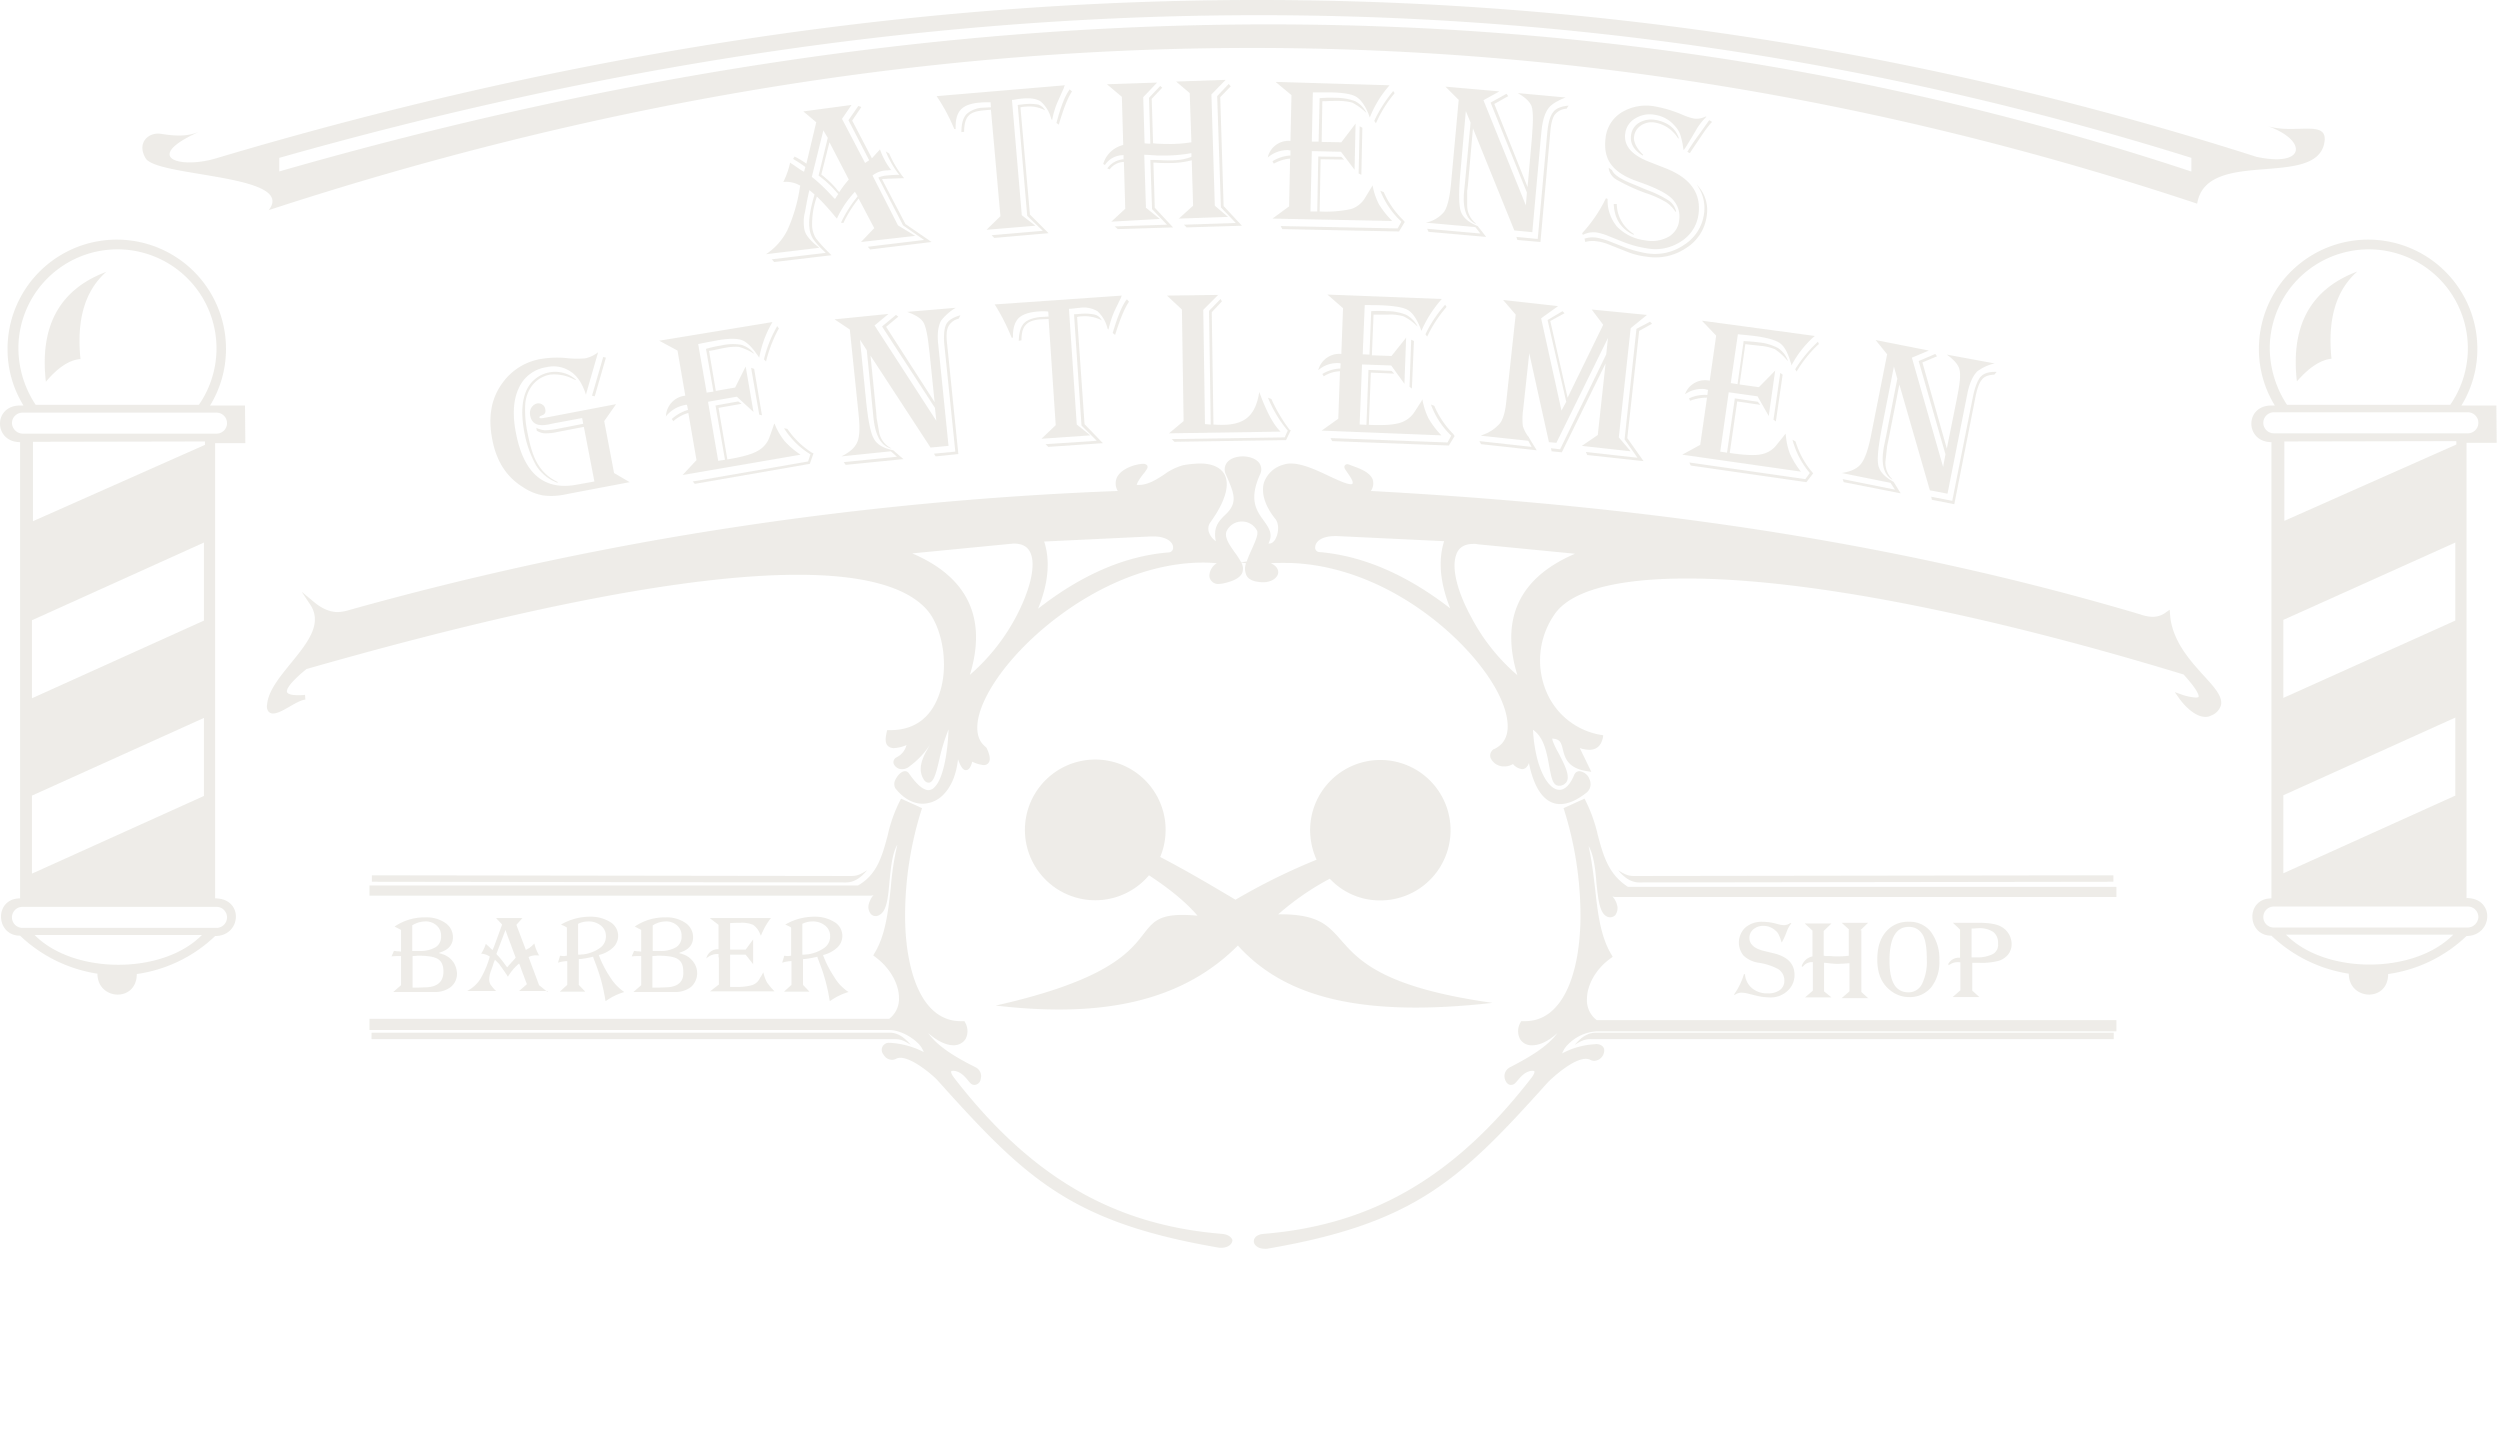 <svg xmlns="http://www.w3.org/2000/svg" width="737" height="422">
	<g data-name="Layer 2">
		<g fill="#a8a28c" data-name="Layer 1" opacity=".2">
			<path
				d="M623.125 304.442h-152.7c-2.7 0-4.7 1.8-6.2 3.6 2.5-1.6 3.3-1.7 5.1-1.7h153.8Zm0-44.5-139.9.2c-2.7 0-4.7-1.8-6.2-3.6 2.5 1.6 3.3 1.7 5.1 1.7l140.9-.2v1.9ZM649.825 199.342c-4.3-4.7-9.6-10.6-10.1-18.3l-.1-1.3-1 .7a6.5 6.5 0 0 1-4 1.4 11.489 11.489 0 0 1-3.6-.7c-68.1-20.2-140.2-31.7-226.9-36.4a3.886 3.886 0 0 0 .6-3.2c-.7-2.3-3.8-3.4-6.3-4.3l-.5-.2a4.075 4.075 0 0 0-.7-.2.983.983 0 0 0-.8.4c-.3.6.1 1.1.8 2.1.6.9 1.8 2.5 1.5 3.2 0 .1-.1.2-.5.2-1.2 0-3.6-1.1-6.2-2.3-3.8-1.8-8-3.8-11.5-3.8a6.448 6.448 0 0 0-2 .3 8.36 8.36 0 0 0-5.9 5.3c-.9 3.1.3 7 3.4 10.8 1.1 1.5.9 4 .1 5.6-.2.5-.9 1.6-1.9 1.6h-.3c1.5-2.8.1-4.7-1.4-6.8-2.1-2.9-4.4-6.1-1.1-13.5a3.293 3.293 0 0 0-.1-3.3c-1-1.5-3.2-2.1-4.9-2.1s-3.9.5-4.9 2.1a3.358 3.358 0 0 0-.1 3.3l.3.7c2 4.7 3.3 7.5-.4 11-2.2 2.1-3.7 3.9-2.9 7.9a5.487 5.487 0 0 1-1.9-2.3 3.243 3.243 0 0 1 .4-3.4c4.2-5.9 5.7-10.8 4.1-13.9-.8-1.5-2.7-3.3-7.3-3.3a31.277 31.277 0 0 0-4.9.5 16.819 16.819 0 0 0-5.7 2.8c-2.5 1.6-5 3.2-7.9 3h-.1c0-.6 1.4-2.6 2-3.3a9.255 9.255 0 0 0 1.1-1.6 1.104 1.104 0 0 0 0-.8 1.457 1.457 0 0 0-1.2-.5c-1.9 0-6.3 1.2-7.7 3.9a4.287 4.287 0 0 0 .2 4.1 1006.132 1006.132 0 0 0-113.8 10.8 945.543 945.543 0 0 0-113.5 24.5 12.659 12.659 0 0 1-2.6.4c-2.4 0-4.7-1-7.1-3l-3.6-3 2.6 3.9c3.6 5.6-.9 11.2-5.8 17.2-3.4 4.2-6.7 8.2-7 12.3a2.413 2.413 0 0 0 .5 2 1.761 1.761 0 0 0 1.3.5c1.2 0 2.9-.9 4.8-2 1.7-1 3.5-2 4.7-2.1l-.1-1.4a14.084 14.084 0 0 1-2 .1c-2.7 0-3.2-.6-3.3-.9-.2-.5 0-2.1 5.7-6.8 64.7-18.5 113.4-27.8 144.9-27.8 19.2 0 32.1 3.5 38.1 10.4 4.7 5.4 6.9 17.9 2.8 26.7-1.8 4-5.6 8.7-13.6 8.7h-1l-.1.5c-.3 1.3-.6 2.9.1 3.9a2.454 2.454 0 0 0 2.1.9 10.372 10.372 0 0 0 3.6-.9 5.375 5.375 0 0 1-2.9 3.6 1.61 1.61 0 0 0-.9 1.8 2.574 2.574 0 0 0 2.6 1.7 3.337 3.337 0 0 0 2.2-.9 24.346 24.346 0 0 0 6-6.4c-.1.2-.3.5-.4.7-1.5 2.6-3.7 6.4-1.4 9.8a1.703 1.703 0 0 0 1.3.8c1.5 0 2.2-2.6 3.2-6.9a55.764 55.764 0 0 1 2.7-8.8c-.2 6.2-1.4 14.3-4.1 17a2.593 2.593 0 0 1-1.8.9c-1.1 0-3-.9-5.8-5a1.382 1.382 0 0 0-1.1-.6c-1.1 0-2.2 1.2-2.8 2.4a2.676 2.676 0 0 0-.1 2.6c2.3 3 5.2 4.6 8.1 4.6a8.694 8.694 0 0 0 6.2-2.8c2.3-2.4 3.7-5.9 4.2-10.3.9 2.5 1.6 3.2 2.3 3.2 1 0 1.5-1.1 1.9-2.5a9.72 9.72 0 0 0 3.3 1 1.668 1.668 0 0 0 1.6-.8c.5-.8.3-2.2-.7-4.3l-.1-.1-.1-.1c-3.5-2.7-2.7-7.6-1.5-11.1 3.1-8.8 12.1-19.5 23.7-28 13.5-9.9 28.3-15.3 41.9-15.3 1.3 0 2.7.1 4 .2a4.443 4.443 0 0 0-2.2 3.8 2.577 2.577 0 0 0 2.9 2.3 7.845 7.845 0 0 0 1.4-.2c3.1-.7 4.8-1.7 5.4-3.1a3.55 3.55 0 0 0-.3-3l1.4.2a4.658 4.658 0 0 0 .2 3.7c.7 1.2 2.2 1.8 4.6 1.9 2.5.1 4.6-1.2 4.7-2.9 0-.6-.2-1.8-2.2-2.7 1.3-.1 2.6-.1 4-.1 14.6 0 30.1 5.8 43.7 16.4 11.4 8.9 20 20.1 21.8 28.7.7 3.4.7 7.8-3.7 9.8h-.1l-.1.1a2.23 2.23 0 0 0-.8 2.5 4.294 4.294 0 0 0 4 2.5 4.845 4.845 0 0 0 2.6-.7 4.14 4.14 0 0 0 2.7 1.5 1.76 1.76 0 0 0 1.3-.6 3.121 3.121 0 0 0 .7-1.2c1.6 7.9 4.8 12.1 9.2 12.1 2.3 0 4.9-1.1 7.7-3.3a3.243 3.243 0 0 0 1-3.9 3.609 3.609 0 0 0-3-2.5 1.637 1.637 0 0 0-1.5 1c-1.2 2.9-2.7 4.5-4.4 4.5-3.4 0-7.2-6.6-7.8-17.7 3.3 2.2 4.1 7 4.8 10.8.6 3.2 1 5.7 2.9 5.7h.3a2.67 2.67 0 0 0 2-1.3c.9-1.9-.8-5.1-2.4-8.2-.8-1.4-2-3.8-1.9-4.4a4.831 4.831 0 0 1 1.2.2c1.2.4 1.5 1.3 1.9 3 .6 2.3 1.3 5.5 7.1 6.4l1.3.2-3.4-7a9.746 9.746 0 0 0 2.8.5c1.5 0 3.4-.6 4-3.6l.1-.7-.7-.1a21.277 21.277 0 0 1-16-12.6 23.73 23.73 0 0 1 2.2-22.7c4.6-7.1 18.1-10.8 39.2-10.8 34.7 0 86.7 10.1 146.4 28.3 4.7 5.2 4.5 6.4 4.4 6.6 0 .1-.3.2-.8.2a15.778 15.778 0 0 1-4.2-.9l-2-.7 1.2 1.7c1.9 2.7 5 5.6 7.8 5.6a3.287 3.287 0 0 0 1.7-.4 4.697 4.697 0 0 0 2.9-3c.6-2.5-1.8-5.2-4.9-8.6Zm-185.5-36.1c-16.4 7-22.1 19.1-17 35.8a57.732 57.732 0 0 1-13.6-17.1c-4.1-7.5-5.8-14.3-4.5-18.2.7-2.3 2.4-3.4 5.2-3.4a4.102 4.102 0 0 1 1.1.1Zm-36.8 16.1c-12.8-9.9-25.7-15.5-38.6-16.6a1.278 1.278 0 0 1-1.2-1.5c.1-1.6 1.9-3.2 5.8-3.2h.7l31.5 1.5q-2.7 8.55 1.8 19.8Zm-119.7-19.7 31.5-1.5h.7c3.9 0 5.8 1.7 5.8 3.2a1.342 1.342 0 0 1-1.2 1.5c-12.9 1-25.8 6.6-38.6 16.6 3.1-7.6 3.6-14.2 1.8-19.8Zm-10.1.7c.4 0 .8-.1 1.1-.1 2.8 0 4.5 1.1 5.2 3.4 1.2 3.8-.5 10.6-4.5 18.2a59.688 59.688 0 0 1-13.6 17.1c5.1-16.7-.6-28.8-17-35.8Zm69.8 5.2-1.6.2a.098.098 0 0 0-.1-.1 23.97 23.97 0 0 0-1.9-2.9c-1.6-2.3-3.2-4.6-2.2-6.4a4.93 4.93 0 0 1 4.3-2.6 5.012 5.012 0 0 1 4.5 2.6c.6 1.1-.6 3.5-1.5 5.6a38.795 38.795 0 0 0-1.5 3.6Z" />
			<path
				d="M471.025 246.142a45.02 45.02 0 0 0-3.6-10.1l-.3-.6-6.2 2.8.2.6a104.206 104.206 0 0 1 4.8 31.7c-.1 10.9-2.3 19.7-6.1 24.9-2.7 3.7-6.1 5.6-10.3 5.6h-1.1l-.2.4a5.028 5.028 0 0 0-.1 4.9 3.928 3.928 0 0 0 3.6 1.8c1.4 0 4-.5 7.4-3.6-3 4.1-8.4 7.2-14 10.1a2.945 2.945 0 0 0-1.5 3.4c.3 1.1 1 1.8 1.8 1.8a1.834 1.834 0 0 0 1.4-.7l.2-.2c1.2-1.4 2.3-2.8 4.1-3.2.6-.1 1.1-.1 1.2.1s0 .7-.7 1.7c-22.6 29.3-47 43.6-79.1 46.2-2.2.2-2.9 1.3-2.9 2.2 0 1.1 1.2 2.2 3.3 2.2a4.102 4.102 0 0 0 1.1-.1c43.5-7.5 56.7-20.5 82.4-49.1.8-.8 7.1-6.8 11.1-6.8a2.768 2.768 0 0 1 1.3.3 2.662 2.662 0 0 0 1.2.3 3.13 3.13 0 0 0 2.9-3 1.678 1.678 0 0 0-.6-1.4 2.907 2.907 0 0 0-2.2-.5 23.03 23.03 0 0 0-9.6 2.7 7.084 7.084 0 0 1 1.8-2.7 12.723 12.723 0 0 1 8.4-3.8h153.2v-3.3h-153.2a7.34 7.34 0 0 1-2.9-6.1c0-4.4 2.8-9.2 7.1-12.2l.5-.4-.3-.5c-3.3-5.4-4.1-12.3-4.9-19.7-.5-4.1-1-8.4-1.9-12.4 1.5 2.5 2 6.8 2.3 10.8.5 4.7.9 8.8 3 9.9a2.102 2.102 0 0 0 2.5-.3 3.393 3.393 0 0 0 .7-2.5 6.02 6.02 0 0 0-1.5-3.1 2.92 2.92 0 0 0 .9.2h147.7v-3h-144c-5.8-3.7-7.3-9.3-8.9-15.3Zm-110.8 117.6c-32.1-2.6-56.5-16.9-79.1-46.2-.7-1-.8-1.5-.7-1.7s.6-.2 1.2-.1c1.8.4 2.9 1.7 4.1 3.2l.2.2a1.709 1.709 0 0 0 1.4.7 2.007 2.007 0 0 0 1.8-1.8 2.945 2.945 0 0 0-1.5-3.4c-5.6-2.8-11.1-6-14-10.1 3.4 3 6 3.6 7.4 3.6a4.144 4.144 0 0 0 3.6-1.8 5.028 5.028 0 0 0-.1-4.9l-.2-.4h-1.1c-4.1 0-7.6-1.9-10.3-5.6-3.8-5.2-6-14.1-6.1-24.9a103.745 103.745 0 0 1 4.8-31.7l.2-.6-6.2-2.8-.3.6a42.057 42.057 0 0 0-3.6 10.1c-1.6 6-3.1 11.7-8.8 14.9h-144v3h147.7a1.997 1.997 0 0 0 .9-.2 6.874 6.874 0 0 0-1.5 3.1 3.393 3.393 0 0 0 .7 2.5 1.93 1.93 0 0 0 2.5.3c2.2-1.1 2.6-5.2 3-9.9.4-3.9.8-8.3 2.3-10.8a84.263 84.263 0 0 0-1.9 12.4c-.8 7.4-1.6 14.4-4.9 19.7l-.3.5.5.4c4.3 3.1 7.1 7.9 7.1 12.2a7.34 7.34 0 0 1-2.9 6.1h-153.2v3.3h153.2c2.7 0 6.1 1.6 8.4 3.8a7.084 7.084 0 0 1 1.8 2.7 25.138 25.138 0 0 0-9.6-2.7h-.4a2.082 2.082 0 0 0-1.9 3.4 2.968 2.968 0 0 0 2.5 1.6 2.663 2.663 0 0 0 1.2-.3 2.768 2.768 0 0 1 1.3-.3c3.7 0 9.9 5.4 11.1 6.8 25.7 28.6 38.9 41.6 82.4 49.1a4.102 4.102 0 0 0 1.1.1c2.1 0 3.2-1.1 3.3-2.2-.1-.6-.9-1.7-3.1-1.9Z" />
			<path
				d="M109.525 304.442h152.8c2.7 0 4.6 1.8 6.2 3.6-2.5-1.6-3.3-1.7-5.1-1.7h-153.9Zm0-44.5 139.9.2c2.7 0 4.7-1.8 6.2-3.6-2.5 1.6-3.3 1.7-5.1 1.7l-140.9-.2v1.9Zm255.4 18.8c-18.2 18.3-43.9 20.9-71.4 17.7 57.8-13 34.1-28.8 59.5-26.5-3.5-4.1-8.5-8.1-14.3-11.9a20.74 20.74 0 1 1 3.3-5.4c7.9 4.1 15.3 8.5 22.2 12.6a182.937 182.937 0 0 1 23.9-11.8 21.25 21.25 0 0 1-1.9-8.7 20.7 20.7 0 1 1 20.7 20.7 20.137 20.137 0 0 1-14.9-6.4 78.936 78.936 0 0 0-15.2 10.5c27.4-.3 6.6 18.2 63.2 26.1-38.9 4.4-61.4-1.7-75.1-16.9m-.2-10.6a2.9 2.9 0 1 1-2.9 2.9 2.902 2.902 0 0 1 2.9-2.9Zm-41.8-40.2a16.8 16.8 0 1 1-16.8 16.8 16.772 16.772 0 0 1 16.8-16.8Zm83.9 0a16.8 16.8 0 1 1-16.8 16.8 16.688 16.688 0 0 1 16.8-16.8Zm261.3-190.9c12 4 12.1 12.4-2.9 9.2-184.8-59.1-384.4-64.3-601.4.4-10.9 3.3-22.2-.2-4.9-7.9-3.9 1.7-7.6 1.3-11.6.7-3.5-.5-7.1 2.6-4.4 7.2 3.2 5.6 44.6 4.7 36.3 15.3 189.5-61.9 379-64.9 568.5-1.9 2.7-16.6 35.1-4.3 37.5-18 1.3-7.1-9-2.2-17.1-5Zm-22.2 13.5c-172.7-57.2-360.3-58.4-563.6 0v-4c187.9-53.3 375.8-58.8 563.7 0v4Z" />
			<path
				d="m251.025 30.942-2.8 4.1 6.8 13 1.2-.8-6.1-11.8 2.9-4.2.9.3-2.7 4 5.8 11.1c.2-.2.4-.3.4-.4l.9-1c.6-.6.9-1 1.1-1.2a21.079 21.079 0 0 0 3.3 6.1c-.6 0-1.1.1-1.3.1a6.868 6.868 0 0 0-4.2 1.5l7.5 14.7 5.1 3.1-16 1.8 3.9-4.1-4.6-8.7a37.681 37.681 0 0 0-4.5 7.2l-.7-.1a37.18 37.18 0 0 1 4.7-7.5l.2-.3-.8-1.3a29.595 29.595 0 0 0-5.3 7.9l-.7-.8a70.614 70.614 0 0 0-4.9-5.4l-.3-.3a24.003 24.003 0 0 0-1.4 9 8.043 8.043 0 0 0 1.1 3.3 43.241 43.241 0 0 0 3.8 4.2l.8.8-16.9 2-.7-.8 15.9-1.9-.6-.6a21.575 21.575 0 0 1-3.2-3.6 7.546 7.546 0 0 1-1-3.2c-.3-2.1.2-5.4 1.5-9.8l-1.5-1.3c-.2.7-.4 1.7-.7 3.1l-.6 3.3a11.593 11.593 0 0 0-.3 4.4 5.473 5.473 0 0 0 1 2.8 15.333 15.333 0 0 0 2.9 2.9c.1.1.4.3.6.5l-15.7 1.9a18.564 18.564 0 0 0 6.3-7.1 47.915 47.915 0 0 0 3.7-12.7l.1-.4a8.27 8.27 0 0 0-5-1.1 24.184 24.184 0 0 0 2-5.7c.3.2.5.4.6.4l1.6 1.1a15.732 15.732 0 0 0 1.9 1.2l.4-1.4-.4-.3c-1.1-.8-2.1-1.4-2.9-1.9l-.3-.2.4-.7a24.95 24.95 0 0 1 3.5 2.1l2.9-12.2-3.8-3.2Zm-6.5 11-2.4 9.5c.2.2.3.3.4.3l1.5 1.3a24.627 24.627 0 0 1 3 3.2l.4.4a30.02 30.02 0 0 1 2.8-3.7Zm-1.8-3.5-3.4 13.7a50.088 50.088 0 0 1 4.7 4.3l1.7 1.8.4.4c.2-.2.3-.3.3-.4l.4-.6c0-.1.1-.2.3-.4a33.497 33.497 0 0 0-5.8-5.5l2.7-11.1Zm19.4 6.8a31.542 31.542 0 0 0 4.4 7.3h-.8l-2.6.1c-1.2 0-2 .1-2.5.1a1.76 1.76 0 0 0-.6.1l6.9 13.2 7.7 5.3-18.1 2.2-.7-.8 16.6-2-6.2-4.3-7.3-14.1a8.44 8.44 0 0 1 2.4-.6c1.1-.1 2.4-.2 3.8-.2l-.5-.6a29.138 29.138 0 0 1-3.5-6.3Zm51.8-20.1a1.997 1.997 0 0 0-.3.8l-1.8 4a24.751 24.751 0 0 0-1.6 5.2v.2l-.3-.2-.1-.4a9.922 9.922 0 0 0-3-4.8c-1.2-.8-2.9-1.1-5.3-.9a26.956 26.956 0 0 0-2.8.4h-.4l2.9 34 4 3.1-14.4 1.2 4.1-4-2.8-31.4-2.2.2c-2.2.2-3.7.7-4.5 1.7-.8.9-1.2 2.5-1.2 4.6l-.8.1c0-2.5.5-4.2 1.5-5.3a7.744 7.744 0 0 1 5-1.9l1.9-.1h.3l-.1-1.5c-1.1 0-2.1 0-3.1.1q-4.05.3-5.7 2.1t-1.5 5.7h-.4a54.645 54.645 0 0 0-5-9.4l-.2-.3Zm2.1 1.8c-1.3 2-2.5 5.1-3.8 9.5l-.1.3-.7-.5.1-.3c1.2-4.5 2.4-7.6 3.7-9.4l.1-.2Zm-7.9 5.6a10.103 10.103 0 0 0-5.8-1.1 7.718 7.718 0 0 0-1.5.2l2.8 31.6 5.5 5.5-16 1.4-.8-.8 15.1-1.3-4.6-4.4-2.8-32.7 1.7-.2a14.757 14.757 0 0 1 4.4.1 3.91 3.91 0 0 1 2 1.7Zm18.2-7.7 14.8-.5-4.1 4.3.4 13.6a9.15 9.15 0 0 0 1.7.1l-.4-13.5 3.3-3.5.6.5-3.1 3.3.4 13.1 1 .1c1.6.1 3.2.1 4.7.1a40.018 40.018 0 0 0 5.6-.5l-.5-14.5-4-3.4 14.6-.5-4.2 4.3 1 32.8 3.9 3.3-14.5.5 4.2-3.8-.4-13.4a24.285 24.285 0 0 1-5.4.8 50.931 50.931 0 0 1-5.5-.1h-.4l.4 13.3 5.4 5.8-16.3.5-.9-.8 15.4-.5-4.4-4.6-.5-14.5h.9c2.8.1 4.8.2 6 .1a15.505 15.505 0 0 0 5.2-1v-1.1a44.558 44.558 0 0 1-6.9.7h-3.1l-3.2-.2h-.7l.5 15.6 4.1 3.3-14.3.8 4.1-3.8-.4-13.8a5.352 5.352 0 0 0-4.2 2.2l-.7-.3a6.572 6.572 0 0 1 4.8-2.7v-1.2a6.514 6.514 0 0 0-5.5 2.9l-.5-.3a8.113 8.113 0 0 1 5.9-5.6l-.4-14.2Zm36.5.6-3.1 3.2 1 32.1 5.4 5.8-16.3.5-.8-.8 15.3-.5-4.4-4.6-1.1-32.8 3.4-3.6Zm46.8-.3-.5.6a31.82 31.82 0 0 0-5.3 8.9c-.2-.5-.3-.8-.4-1.1-1.1-2.6-2.3-4.2-3.6-5s-3.7-1.2-7.1-1.3h-5.7l-.3 14.5h2l.3-12.8a35.706 35.706 0 0 1 4.6-.1 16.13 16.13 0 0 1 5.9 1 7.748 7.748 0 0 1 3.3 3.4 3.808 3.808 0 0 1-.6-.5 18.112 18.112 0 0 0-3.6-2.5 17.718 17.718 0 0 0-4.5-.5c-.7 0-1.9 0-3.6.1h-.7l-.2 12 5.8.1 4.2-5.5-.3 13.6-4-5.3-8.6-.2-.4 17.8h2l.3-16.2 6.8.1.8.8-6.9-.1-.3 15.4a35.197 35.197 0 0 0 9.2-.7 7.404 7.404 0 0 0 4.3-3.5l1.7-2.8c.1-.1.2-.4.4-.7a20.257 20.257 0 0 0 1.9 5.6 27.436 27.436 0 0 0 3.9 4.9l-35.3-.7 4.9-3.6.3-14.1a12.3 12.3 0 0 0-4.8 1.5l-.4-.7a11.066 11.066 0 0 1 5.3-1.7v-1.5c-.4 0-.6-.1-.8-.1a9.027 9.027 0 0 0-5.9 2.2 6.3 6.3 0 0 1 6.7-4.9l.3-13.5-4.7-3.9Zm1.5 2.3-.2.3a36.432 36.432 0 0 0-5.3 8.6l-.5-.7a39.903 39.903 0 0 1 5.6-8.8Zm-9.5 10.2-.3 13.9-.8-.4.3-13.9Zm12.5 27.8-1.7 2.8-34.4-.7-.5-.9 34.5.7 1.1-2a24.645 24.645 0 0 1-6.2-9.1l1 .4a26.543 26.543 0 0 0 5.7 8.2Zm47.4-36.7c-2.5 1-4.1 2-4.9 3-1.2 1.5-1.9 3.8-2.2 7l-.2 2-2.5 27.7-5.3-.5-12.2-30.1-1.5 17-.2 1.4v4.6a6.808 6.808 0 0 0 2.4 4.9l.2.3c-2.8-1.2-4-4.4-3.5-9.7l.3-3 1.6-17.2-1.4-3.4-1.6 18.1c-.5 5.7-.5 9.5.1 11.4.6 1.8 2.2 3.3 5 4.4l2.5 3.2-17-1.5-.4-.9 15.7 1.4-1.5-1.9-14.6-1.3a9.399 9.399 0 0 0 5.4-3.2c1-1.5 1.6-4.1 2-7.9l2.3-25.1-3.9-3.9 15.9 1.4-4.7 2.6 12.5 31 .3-3.8-10.7-26.5 4.7-2.6.5.7-4.1 2.3 9.8 24.5 1.3-14.7.1-1.7c.3-3.6.2-6.1-.2-7.4-.5-1.3-1.8-2.6-4.1-3.9Zm.9 2.4-.6.9a4.78 4.78 0 0 0-3.5 1.8c-.7 1-1.1 2.7-1.3 5.1l-2.9 32.4-6.8-.6-.3-.9 6.3.6 2.8-31.2c.3-3 .8-5 1.7-6.1.8-1.2 2.4-1.8 4.6-2Zm40.6 3.3a18 18 0 0 0-3.2 4.2q-2.55 4.35-3.3 5.4l-.2.2a4.33 4.33 0 0 0-.1-.5 21.88 21.88 0 0 0-.9-4.1 7.114 7.114 0 0 0-1.4-2.3 9.565 9.565 0 0 0-6.1-3.5 8.077 8.077 0 0 0-5.8 1.1 5.874 5.874 0 0 0-2.9 4.4c-.5 3.5 1.8 6.3 6.9 8.3l5.1 2c7.3 2.9 10.4 7.4 9.6 13.5a11.132 11.132 0 0 1-5.1 8 13.71 13.71 0 0 1-10 2.1 33.125 33.125 0 0 1-7.8-2.2l-3.5-1.4a17.655 17.655 0 0 0-3.6-1.1 6.891 6.891 0 0 0-4.1.7l-.2-.5a42.746 42.746 0 0 0 7-10.3l.5.2a12.01 12.01 0 0 0 2.8 8.2 13.87 13.87 0 0 0 8.2 4 10.194 10.194 0 0 0 6.9-1 6.327 6.327 0 0 0 3.2-4.9 7.39 7.39 0 0 0-2.5-6.7c-1.5-1.4-4.7-3-9.6-4.7-3.8-1.3-6.5-3-8-5.1-1.5-2-2-4.7-1.6-7.8a10.129 10.129 0 0 1 4.7-7.5 14.022 14.022 0 0 1 9.7-1.8 37.836 37.836 0 0 1 8.3 2.5 17.554 17.554 0 0 0 3.3 1.1 5.79 5.79 0 0 0 3.5-.6Zm1.7 1.5-.4.4a40.724 40.724 0 0 0-2.8 3.8c-1.9 2.8-3 4.4-3.2 4.8l-.2.2-.7-.4.2-.3c.8-1.3 1.9-3 3.4-5l2.7-3.8.2-.2Zm-10 4.9a10.001 10.001 0 0 0-6.8-4.7 5.587 5.587 0 0 0-4.1.8 4.593 4.593 0 0 0-2.1 3.3c-.2 1.5.6 3.3 2.5 5.2l.2.2-.2.2c-2.6-1.6-3.7-3.6-3.4-5.9a4.917 4.917 0 0 1 2.3-3.7 6.872 6.872 0 0 1 4.8-.9 10.16 10.16 0 0 1 4.5 1.8 7.396 7.396 0 0 1 2.5 3.6Zm5.4 13.5a10.671 10.671 0 0 1 3 9.4 13.093 13.093 0 0 1-6.1 9.4 16.118 16.118 0 0 1-11.8 2.5 22.017 22.017 0 0 1-6-1.6l-4.8-1.9a13.356 13.356 0 0 0-3.7-1 7.75 7.75 0 0 0-3.4.2l-.2-1a7.89 7.89 0 0 1 3.4-.3 21.005 21.005 0 0 1 4.2 1.2l4.6 1.8a32.739 32.739 0 0 0 6 1.6 15.069 15.069 0 0 0 11.2-2.5 12.772 12.772 0 0 0 5.8-9 11.655 11.655 0 0 0-2.2-8.8Zm-23.5 5.8a10.515 10.515 0 0 0 5 8.8v.3c-3.7-1.7-5.7-4.7-5.9-9.1Zm-2.4-10.7 1 .7c.5 1.3 2.4 2.6 5.6 3.9l4.8 2a31.83 31.83 0 0 1 6.5 3.2 5.44 5.44 0 0 1 2 3.1l-.2.1a9.076 9.076 0 0 0-2.7-2.8 30.117 30.117 0 0 0-6-2.7 54.555 54.555 0 0 1-8.7-4 4.597 4.597 0 0 1-2.3-3.5Zm-297.9 54.4-3.6 12.5c-1-3.2-2.5-5.5-4.5-6.8a8.988 8.988 0 0 0-7.1-1.3 10.61 10.61 0 0 0-8.2 6.2c-1.6 3.4-1.9 7.9-.8 13.3 2.3 11.9 8.3 17 18.1 15.1l5-.9-3.1-16.1-7.8 1.5a14.853 14.853 0 0 1-3.7.4 4.577 4.577 0 0 1-2.4-.8l-.1-.8a8.038 8.038 0 0 0 2.4.7 22.15 22.15 0 0 0 3.7-.4l7.7-1.5-.3-1.7-8.6 1.6-1.4.3c-3.1.6-4.8-.2-5.3-2.5a3.256 3.256 0 0 1 .3-2.4 2.742 2.742 0 0 1 1.7-1.3 1.97 1.97 0 0 1 1.5.3 1.761 1.761 0 0 1 .9 1.3c.2.9 0 1.5-.7 1.8l-.7.3c-.2.1-.3.2-.3.4 0 .3.4.3 1.1.2l1.1-.2 20.4-3.9-3.5 5 2.9 15.3 4.6 2.7-15.8 3-3.1.6a19.54 19.54 0 0 1-6.7.3 15.585 15.585 0 0 1-5.8-2.4c-4.9-3-7.9-7.7-9.1-14.1-1.3-6.6-.3-12.1 2.9-16.5a17.518 17.518 0 0 1 11.3-7.2 29.68 29.68 0 0 1 7.5-.3 27.702 27.702 0 0 0 5.7.1 9.503 9.503 0 0 0 3.8-1.8" />
			<path
				d="m178.625 105.442-3.3 11.4-.8-.2 3.3-11.4.8.2zm-9 6.6-.6-.3a12.489 12.489 0 0 0-6.9-1.3 8.668 8.668 0 0 0-5.6 3.7 10.465 10.465 0 0 0-1.7 5.4 31.464 31.464 0 0 0 .7 8.1c.8 4.2 1.8 7.3 3.1 9.3a13.004 13.004 0 0 0 5.7 5.1l.1.3a12.551 12.551 0 0 1-6.3-5 31.475 31.475 0 0 1-3.6-10.2c-.9-4.9-.7-8.9.6-11.9a9.3 9.3 0 0 1 14.7-3.3Zm58.1-17.1-.4.7a31.772 31.772 0 0 0-3.5 9.8c-.3-.4-.5-.8-.7-1q-2.4-3.45-4.5-4.2c-1.4-.5-3.8-.5-7.2.1-1.5.3-3.4.6-5.6 1.1l2.5 14.3 2-.3-2.2-12.6a36.314 36.314 0 0 1 4.5-1 15.09 15.09 0 0 1 5.9-.2 7.702 7.702 0 0 1 3.9 2.7c-.3-.2-.6-.3-.7-.4a15.025 15.025 0 0 0-4-1.7 17.228 17.228 0 0 0-4.5.4c-.7.1-1.8.4-3.5.7l-.7.1 2 11.8 5.7-1 3.1-6.2 2.3 13.4-4.9-4.5-8.5 1.5 3 17.4 2-.3-2.8-16 6.7-1.2 1 .7-6.8 1.2 2.6 15.2c4.2-.7 7.2-1.5 8.9-2.5a7.389 7.389 0 0 0 3.6-4.3l1.1-3.1a1.74 1.74 0 0 1 .3-.7 19.635 19.635 0 0 0 2.9 5.1 23.786 23.786 0 0 0 4.8 4.1l-34.8 6 4.1-4.4-2.4-13.9a11.067 11.067 0 0 0-4.4 2.4l-.5-.6a12.11 12.11 0 0 1 4.8-2.7l-.3-1.5a1.72 1.72 0 0 0-.8.1 9.133 9.133 0 0 0-5.4 3.3 6.351 6.351 0 0 1 5.7-6.1l-2.3-13.3-5.4-2.9Z" />
			<path
				d="m229.625 96.842-.2.3a41.264 41.264 0 0 0-3.6 9.4l-.6-.6a35.85 35.85 0 0 1 3.9-9.8Zm-7.3 11.9 2.3 13.7-.8-.2-2.4-13.8.9.3zm17.5 24.9-1.1 3.1-33.9 5.9-.6-.7 34-5.9.7-2.1a23.922 23.922 0 0 1-7.8-7.7l1 .2a25.393 25.393 0 0 0 7.2 7Zm41.9-42.9a15.525 15.525 0 0 0-4.3 3.8c-.9 1.7-1.2 4.1-.8 7.3l.2 2 2.8 27.6-5.3.5-17.7-27.1 1.7 17 .1 1.4.8 4.5a6.7 6.7 0 0 0 3.3 4.3l.3.2c-3-.7-4.7-3.6-5.3-8.8l-.3-3-1.7-17.2-2-3.1 1.8 18.1c.6 5.7 1.3 9.4 2.3 11.1.9 1.7 2.8 2.8 5.7 3.4l3 2.6-17 1.7-.6-.8 15.7-1.6-1.8-1.6-14.6 1.5c2.5-1.2 4-2.6 4.7-4.2s.8-4.3.4-8.1l-2.6-25.1-4.5-3 15.9-1.6-4.1 3.4 18.2 28.1-.4-3.8-15.6-24 4.1-3.4.7.5-3.6 3 14.3 22.2-1.5-14.6-.2-1.7c-.4-3.6-.9-6-1.6-7.2s-2.3-2.2-4.8-3.1Z" />
			<path
				d="m283.125 92.942-.5 1a4.641 4.641 0 0 0-3.1 2.4c-.5 1.1-.6 2.8-.3 5.2l3.3 32.3-6.7.7-.5-.8 6.3-.6-3.2-31.2c-.3-2.9-.1-5 .5-6.3q.9-1.8 4.2-2.7Zm47.6-5.8a2.6 2.6 0 0 0-.3.7l-1.9 3.9a31.737 31.737 0 0 0-1.7 5.2v.2l-.3-.2-.1-.4a10.125 10.125 0 0 0-2.9-4.8 7.96 7.96 0 0 0-5.2-1c-.9.1-1.9.2-2.8.3h-.4l2.3 34.1 4 3.2-14.4 1 4.2-4-2.1-31.3-2.2.1c-2.2.1-3.7.7-4.5 1.6-.9.9-1.3 2.4-1.3 4.6l-.8.1c.1-2.5.6-4.2 1.6-5.2s2.7-1.6 5-1.8l1.9-.1h.3l-.1-1.5a16.045 16.045 0 0 0-3.1 0c-2.7.2-4.6.9-5.7 2-1.1 1.2-1.7 3.1-1.6 5.7h-.4a60.543 60.543 0 0 0-4.8-9.5l-.2-.3Z" />
			<path
				d="M332.825 88.942c-1.3 1.9-2.6 5.1-4 9.5l-.1.3-.7-.6.1-.3c1.3-4.4 2.6-7.6 3.9-9.4l.2-.2Zm-8 5.5a11.01 11.01 0 0 0-5.8-1.2 7.72 7.72 0 0 0-1.5.2l2.2 31.6 5.4 5.6-16.1 1.1-.8-.8 15.1-1-4.5-4.5-2.2-32.8 1.7-.1a13.989 13.989 0 0 1 4.4.2 3.367 3.367 0 0 1 2.1 1.7Zm19.2-7.3 15.1-.2-4.4 4.4.5 33.7h.3l1.1.1h.3l-.5-33.5 3.4-3.5.4.7-3 3.2.5 33.1a24.366 24.366 0 0 0 2.7.1c3.3 0 5.9-.8 7.5-2.3 1.7-1.5 2.8-4 3.3-7.4 2.1 5.7 4.1 9.6 6.3 11.7l-32.9.5 4.3-3.6-.5-32.9Z" />
			<path
				d="m380.525 126.842-1.4 2.9-32.9.5-.8-.8 33.3-.5.9-2a35.78 35.78 0 0 1-5.7-9.4l-.1-.3 1 .4.2.5a47.866 47.866 0 0 0 5.1 8.5Zm44.5-38.7-.5.6a35.449 35.449 0 0 0-5.5 8.8c-.2-.5-.3-.9-.4-1.1-1.1-2.6-2.2-4.2-3.5-5s-3.7-1.2-7.1-1.4c-1.6-.1-3.5-.1-5.7-.1l-.6 14.5 2 .1.5-12.8a35.295 35.295 0 0 1 4.6 0 14.762 14.762 0 0 1 5.8 1.1 8.328 8.328 0 0 1 3.3 3.4 3.808 3.808 0 0 1-.6-.5 13.72 13.72 0 0 0-3.6-2.5 13.972 13.972 0 0 0-4.5-.5h-4.3l-.5 12 5.8.2 4.3-5.4-.5 13.6-3.9-5.4-8.6-.3-.7 17.7 2 .1.6-16.2 6.8.3.8.8-6.9-.3-.6 15.4c4.3.2 7.3 0 9.2-.6a7.736 7.736 0 0 0 4.4-3.4l1.8-2.8c.1-.1.2-.4.4-.7a20.47 20.47 0 0 0 1.8 5.6 26.346 26.346 0 0 0 3.8 5l-35.3-1.4 4.9-3.5.5-14a9.71 9.71 0 0 0-4.8 1.5l-.4-.7a11.072 11.072 0 0 1 5.3-1.6l.1-1.5a2.252 2.252 0 0 0-.7-.1 8.425 8.425 0 0 0-5.9 2.1 6.396 6.396 0 0 1 6.8-4.8l.5-13.5-4.6-4Z" />
			<path
				d="m426.425 90.442-.2.3a38.161 38.161 0 0 0-5.5 8.5l-.5-.7a36.686 36.686 0 0 1 5.8-8.7Zm-9.6 10.1-.6 14-.7-.5.5-13.9.8.4zm12 28-1.7 2.8-34.4-1.3-.5-.9 34.5 1.3 1.1-2a24.312 24.312 0 0 1-6-9.2l1 .4a26.403 26.403 0 0 0 5.6 8.3Zm56.7-35.7-4.8 3.9-3.5 32.2 3.5 4.1-14.4-1.6 4.7-3.2 2.3-21.1-12.9 26.2-3-.3-.2-.9 2.7.3 13.6-28 .5-4.8-15.2 30.9-2.2-.2-5.8-26.2-1.8 16.6a19.84 19.84 0 0 0-.1 4.8 10.351 10.351 0 0 0 1.7 3.3l2.4 3.9-16.4-1.8-.5-.9 15.4 1.7-1-1.8-14-1.5.7-.3a11.393 11.393 0 0 0 5-3.4c.9-1.2 1.5-3.3 1.8-6.1l2.8-25.9-3.7-4.3 16.2 1.8-5 3.6 6 27.2 1.4-2.6-5.5-24.1 4.4-2.6.6.6-4.2 2.3 5.1 22.6 10.5-21.5-3.4-4.5Z" />
			<path
				d="m449.225 96.342-2.4 22.5c-.4 3.4-.3 5.9.2 7.2.5 1.4 1.8 2.5 3.8 3.3l-.2-.5a7 7 0 0 1-2.4-6.5l.3-2.3 2-18.5Zm37.8-.9-3.8 2.1-3.5 31.6 4.8 6.8-16.6-1.8-.4-.9 15.2 1.7-3.8-5.4 3.5-32.6 4-2.1.6.6zm48 3.6-.6.5a30.351 30.351 0 0 0-6.3 8.2 5.307 5.307 0 0 0-.3-1.1q-1.2-4.05-3-5.4t-6.9-2.1c-1.6-.2-3.4-.4-5.6-.6l-2.1 14.4 2 .3 1.8-12.7c1.6.1 3.1.2 4.5.4a14.847 14.847 0 0 1 5.7 1.7 7.843 7.843 0 0 1 2.9 3.8 3.392 3.392 0 0 1-.6-.6 16.336 16.336 0 0 0-3.3-2.9 14.971 14.971 0 0 0-4.4-1c-.7-.1-1.9-.2-3.6-.4l-.7-.1-1.7 11.9 5.7.8 4.8-4.9-1.9 13.4-3.3-5.8-8.5-1.2-2.5 17.5 2 .3 2.3-16 6.8 1 .7.9-6.8-1-2.2 15.2c4.2.6 7.3.8 9.2.4a7.415 7.415 0 0 0 4.7-2.9l2.1-2.6a7.36 7.36 0 0 1 .5-.6 20.27 20.27 0 0 0 1.2 5.8 24.436 24.436 0 0 0 3.3 5.4l-35-5 5.3-2.9 2-13.9a13.86 13.86 0 0 0-5 .9l-.3-.7a10.878 10.878 0 0 1 5.4-1l.2-1.5c-.3-.1-.6-.1-.7-.2a8.51 8.51 0 0 0-6.1 1.5 6.28 6.28 0 0 1 7.3-4l1.9-13.3-4.2-4.4Z" />
			<path
				d="m536.225 101.442-.3.2a37.006 37.006 0 0 0-6.3 7.9l-.4-.7a40.13 40.13 0 0 1 6.7-8.1Zm-10.7 9-2 13.8-.7-.5 2-13.8.7.5zm9 29.1-2 2.6-34.1-4.9-.4-.9 34.2 4.9 1.3-1.8a25.01 25.01 0 0 1-5.1-9.8l.9.5a25.315 25.315 0 0 0 4.7 8.8Zm53.5-32.4a13.249 13.249 0 0 0-5.2 2.4c-1.3 1.4-2.3 3.6-2.9 6.8l-.4 2-5.4 27.2-5.2-1-9-31.2-3.3 16.8-.3 1.4-.5 4.5a6.713 6.713 0 0 0 1.9 5.1l.2.3c-2.7-1.5-3.5-4.8-2.5-10l.6-2.9 3.3-16.9-1-3.6-3.5 17.8c-1.1 5.7-1.5 9.4-1.1 11.3s1.9 3.5 4.5 4.9l2.1 3.4-16.8-3.3-.3-.9 15.4 3.1-1.3-2-14.4-2.9q4.05-.6 5.7-2.7c1.1-1.4 2-3.9 2.8-7.6l4.9-24.7-3.4-4.2 15.7 3.1-5 2.1 9.2 32.2.7-3.7-7.9-27.5 4.9-2.1.5.7-4.3 1.8 7.2 25.4 2.9-14.4.3-1.6c.7-3.6.9-6 .5-7.4-.3-1.3-1.6-2.8-3.7-4.3Z" />
			<path
				d="m588.625 109.642-.7.8c-1.7.1-2.9.5-3.6 1.4-.8.9-1.4 2.5-1.9 4.9l-6.3 31.9-6.6-1.3-.2-.9 6.2 1.2 6.1-30.7c.6-2.9 1.4-4.9 2.3-5.9s2.5-1.5 4.7-1.4Zm-454.9 174.1a6.111 6.111 0 0 0-2.4-2.1 2.191 2.191 0 0 0-.8-.3l-.2-.1a3.091 3.091 0 0 0-.8-.2v-.2c2.7-.8 4-2.3 4-4.6a5.063 5.063 0 0 0-2.3-4.2 9.8 9.8 0 0 0-5.9-1.6 15.645 15.645 0 0 0-9 2.7l1.9 1v6.4c-.2 0-.5-.1-.8-.1a4.142 4.142 0 0 1-1-.1h-.3l-.7 1.6a22.747 22.747 0 0 1 2.4-.1h.4v8.6l-2.3 2h12.1a7.544 7.544 0 0 0 4.9-1.5 5.035 5.035 0 0 0 1.8-4 6.711 6.711 0 0 0-1-3.2Zm-12.1-11a7.229 7.229 0 0 1 3.7-1.1 4.704 4.704 0 0 1 3.4 1.2 3.87 3.87 0 0 1 1.3 3.1 3.593 3.593 0 0 1-1.6 3.3 8.961 8.961 0 0 1-4.8 1.1h-2.1v-7.6Zm4.3 18.3-2.5.1h-1.8v-9.3c.8 0 1.3-.1 1.6-.1 2.9 0 4.8.3 5.9 1s1.6 1.9 1.6 3.7c0 2.8-1.6 4.4-4.8 4.6Zm35.5 1.4-2.5-2-3.1-8.3a4.772 4.772 0 0 1 2.4-.5h.7a12.206 12.206 0 0 1-1.4-3.5l-.6.6-.6.5-.2.2-.4.2-.7.4-2.8-7.4 1.8-2h-7.8l1.8 1.9-2.3 6.3-.2.5-.3.7a3.631 3.631 0 0 1-.9-.8l-.8-.7-.3-.3a11.08 11.08 0 0 1-1.4 2.9 4.722 4.722 0 0 1 2.6.9l-.1.2a27.651 27.651 0 0 1-2.8 6.5 10.475 10.475 0 0 1-3.8 3.4h8.5c-.1-.1-.2-.3-.3-.3a13.34 13.34 0 0 1-1.4-1.7 3.506 3.506 0 0 1-.3-1.6 7.989 7.989 0 0 1 .5-2.3l.6-1.7a9.118 9.118 0 0 1 .6-1.6l.7.7.4.4.2.2c0 .1.1.1.1.2q1.2 1.65 2.1 3l.3.5a15.538 15.538 0 0 1 3.3-3.9l.2.4.1.3.5 1.4 1.5 4-2.3 2h8.4Zm-11-8.3-.3.3-.1.1-.1.1-.2.3-.2.2-.2-.2-.8-1.1a25.334 25.334 0 0 0-2.2-2.6l2.7-7.1.4 1.2.3.8 2.3 6.2c-.5.6-1.1 1.2-1.6 1.8Zm29.3 3.7a31.13 31.13 0 0 1-3.2-6.3 9.306 9.306 0 0 0 4.2-2.2 4.716 4.716 0 0 0-.8-7.5 10.786 10.786 0 0 0-5.9-1.6 17.033 17.033 0 0 0-8.6 2.3l.1.1a7.974 7.974 0 0 1 1.6.8v8.3c-.3 0-.5.1-.8.1a5.739 5.739 0 0 1-1.2-.1c0 .1 0 .1-.1.2-.1.5-.2.7-.2.8a4.549 4.549 0 0 0-.3 1.1l.2-.1a8.546 8.546 0 0 1 2.5-.4v7l-2.2 2h7.5l-1.9-2v-7.6h.2a25.348 25.348 0 0 0 4-.7.35.35 0 0 0 .1.2v.1l.6 1.6a51.336 51.336 0 0 1 2.9 10.7l.1.5.3-.2a18.493 18.493 0 0 1 4.9-2.4l.3-.1a14.806 14.806 0 0 1-4.3-4.6Zm-7.7-6.5h-.2l-.9.1h-.5v-9.1a6.64 6.64 0 0 1 3-.7 5.672 5.672 0 0 1 3.7 1.2 3.88 3.88 0 0 1 1.5 3.1 4.122 4.122 0 0 1-1.6 3.4 10.622 10.622 0 0 1-5 2Zm32.5 2.4a6.111 6.111 0 0 0-2.4-2.1 2.191 2.191 0 0 0-.8-.3l-.2-.1a3.091 3.091 0 0 0-.8-.2v-.2c2.7-.8 4-2.3 4-4.6a5.063 5.063 0 0 0-2.3-4.2 9.8 9.8 0 0 0-5.9-1.6 15.645 15.645 0 0 0-9 2.7l1.9 1v6.4c-.2 0-.5-.1-.8-.1a4.142 4.142 0 0 1-1-.1h-.3l-.7 1.6a22.747 22.747 0 0 1 2.4-.1h.4v8.6l-2.3 2h12.1a7.544 7.544 0 0 0 4.9-1.5 5.458 5.458 0 0 0 .8-7.2Zm-12-11a7.229 7.229 0 0 1 3.7-1.1 4.704 4.704 0 0 1 3.4 1.2 3.87 3.87 0 0 1 1.3 3.1 3.593 3.593 0 0 1-1.6 3.3 8.961 8.961 0 0 1-4.8 1.1h-2.1v-7.6Zm4.3 18.3-2.5.1h-2v-9.3c.8 0 1.3-.1 1.6-.1 2.9 0 4.8.3 5.9 1s1.6 1.9 1.6 3.7c.2 2.8-1.4 4.4-4.6 4.6Zm49-3.2a31.13 31.13 0 0 1-3.2-6.3 9.306 9.306 0 0 0 4.2-2.2 4.716 4.716 0 0 0-.8-7.5 10.786 10.786 0 0 0-5.9-1.6 17.033 17.033 0 0 0-8.6 2.3l.1.1a7.974 7.974 0 0 1 1.6.8v8.3c-.3 0-.5.1-.8.1a5.739 5.739 0 0 1-1.2-.1c0 .1 0 .1-.1.2-.1.5-.2.7-.2.8a4.549 4.549 0 0 0-.3 1.1l.2-.1a8.546 8.546 0 0 1 2.5-.4v7l-2.2 2h7.5l-1.9-2v-7.6h.2a25.348 25.348 0 0 0 4-.7.35.35 0 0 0 .1.2v.1l.6 1.6a51.336 51.336 0 0 1 2.9 10.7l.1.5.3-.2a18.493 18.493 0 0 1 4.9-2.4l.3-.1a13.735 13.735 0 0 1-4.3-4.6Zm-7.7-6.5h-.2l-.9.1h-.5v-9.1a6.64 6.64 0 0 1 3-.7 5.672 5.672 0 0 1 3.7 1.2 3.88 3.88 0 0 1 1.5 3.1 4.122 4.122 0 0 1-1.6 3.4 11.094 11.094 0 0 1-5 2Zm-26.2.9v8l-2.6 2h19a20.309 20.309 0 0 1-2.2-2.6 11.212 11.212 0 0 1-1.1-3c-.1.2-.2.3-.2.4l-.9 1.5a3.88 3.88 0 0 1-2.3 1.9 16.174 16.174 0 0 1-4.6.5h-1.8v-9.5h4.6l2.2 2.8v-7.3l-2.2 3h-4.6v-7.8c1.2-.1 2.2-.1 3-.1a8.474 8.474 0 0 1 3.8.6 5.707 5.707 0 0 1 2 2.6c.1.1.1.3.3.6a21.164 21.164 0 0 1 2.7-4.9l.3-.3h-18.1l2.6 2v7.2a3.457 3.457 0 0 0-3.6 2.7 4.816 4.816 0 0 1 3.2-1.3h.4v1Zm316.2-10.1a8.869 8.869 0 0 0-1.4 2.5 20.648 20.648 0 0 1-1.4 3.1l-.1.1c0-.1-.1-.2-.1-.3a13.478 13.478 0 0 0-.8-2.1 3.126 3.126 0 0 0-.9-1.1 5.179 5.179 0 0 0-3.5-1.4 4.359 4.359 0 0 0-3 1 3.17 3.17 0 0 0-1.2 2.5c0 1.9 1.4 3.2 4.3 3.9l2.9.7c4.1 1 6.1 3.1 6.1 6.4a6.236 6.236 0 0 1-2.1 4.7 7.26 7.26 0 0 1-5.2 1.9 17.716 17.716 0 0 1-4.3-.6l-2-.5a8.793 8.793 0 0 0-2-.3 3.523 3.523 0 0 0-2.1.7l-.1-.2a20.518 20.518 0 0 0 2.9-6l.3.1a5.864 5.864 0 0 0 2.1 4.1 6.882 6.882 0 0 0 4.6 1.5 5.696 5.696 0 0 0 3.6-1 3.285 3.285 0 0 0 1.3-2.8 3.921 3.921 0 0 0-1.9-3.4 17.979 17.979 0 0 0-5.5-1.8 8.237 8.237 0 0 1-4.6-2.1 6.081 6.081 0 0 1 .5-8.3 7.379 7.379 0 0 1 5-1.7 16.61 16.61 0 0 1 4.6.7 8.205 8.205 0 0 0 1.8.3 3.226 3.226 0 0 0 1.8-.6Zm41.2 2.7a7.8 7.8 0 0 0-6.6-3.1 8.384 8.384 0 0 0-6.8 3c-1.7 2-2.5 4.7-2.5 8.1 0 4 1.2 7 3.7 9a8.742 8.742 0 0 0 5.7 2.1 8.14 8.14 0 0 0 6.5-2.9 11.917 11.917 0 0 0 2.4-7.8 13.515 13.515 0 0 0-2.4-8.4Zm-2.7 15.2a4.388 4.388 0 0 1-4 2.5c-3.8 0-5.6-3.1-5.6-9.3 0-6.7 1.9-10 5.7-10a4.514 4.514 0 0 1 4 2.2c.9 1.4 1.3 3.9 1.3 7.5a14.838 14.838 0 0 1-1.4 7.1Zm-18.2-15.8 2.3-2.2h-7.8l2.1 1.9v7.8a25.055 25.055 0 0 1-3 .2 20.9 20.9 0 0 1-2.5-.1h-1.2c-.3 0-.5-.1-.7-.1v-7.3l2.3-2.2h-7.9l2.3 2.1v7.6a4.255 4.255 0 0 0-3.2 2.9l.3.2a3.365 3.365 0 0 1 3-1.4v8.4l-2.3 2h7.8l-2.2-1.8v-8.4h.4l1.7.2c.3 0 .9.1 1.7.1 1.4 0 2.6-.1 3.7-.2v8.3l-2.3 2h7.8l-2-1.8v-18.2Zm41.8-.9c-1.4-.9-3.7-1.3-6.9-1.3h-7.6l2.1 2v8.3h-.2a3.454 3.454 0 0 0-3.3 1.9l.2.3a4.375 4.375 0 0 1 2.9-.9 1.087 1.087 0 0 1 .5.1v8.2l-2.3 2h7.9l-2.1-1.9v-8.2h2.1a19.596 19.596 0 0 0 5.7-.6 5.621 5.621 0 0 0 2.8-1.9 4.805 4.805 0 0 0 1-3.1 5.848 5.848 0 0 0-2.8-4.9Zm-2.7 7.9a10.126 10.126 0 0 1-4.6 1h-1.7v-8.5c.8 0 1.4-.1 1.9-.1a7.41 7.41 0 0 1 4.5 1.1 4.022 4.022 0 0 1 1.4 3.4 3.113 3.113 0 0 1-1.5 3.1ZM23.725 105.842c-1.2-11.8 1.4-20.2 7.6-25.7-14.3 5.4-19.6 16.6-17.8 32.4 3.2-3.8 6.6-6.4 10.2-6.7m11.1 181.2h-3.6a3.6 3.6 0 1 0 7.2 0Z" />
			<path
				d="M63.425 264.842v-134.2h8.9l-.1-11.1h-10.3a31.822 31.822 0 0 0 4.7-16.7 32.2 32.2 0 0 0-64.4 0 31.562 31.562 0 0 0 4.7 16.7h-1c-8 0-7.8 10.8 0 10.8v134.5c-7.7 0-7.3 11 0 11a42.394 42.394 0 0 0 22.8 11.2c0 7.9 11.6 8.5 11.6.1a41.84 41.84 0 0 0 23.1-11.2c7.8 0 8.5-11.1 0-11.1Zm-58-162.3a29.2 29.2 0 1 1 53.2 16.8h-48.1a30.264 30.264 0 0 1-5.1-16.8Zm-1.9 22.2a3.116 3.116 0 0 1 3.1-3.1h57.2a3.1 3.1 0 0 1 0 6.2h-57.2a3.254 3.254 0 0 1-3.1-3.1Zm5.9 81.1v-23l50.7-22.9v23Zm50.7 5.8v23l-50.7 22.9v-23Zm-50.4-58v-23.4l50.7-.1v1Zm.5 122h49.3c-11.6 11.8-37.9 11.6-49.3 0Zm53.6-2.1h-57.2a3.1 3.1 0 0 1 0-6.2h57.2a3.1 3.1 0 0 1 0 6.2Zm623.5-167.8c-1.2-11.8 1.4-20.2 7.6-25.7-14.3 5.4-19.6 16.6-17.8 32.4 3.3-3.8 6.7-6.3 10.2-6.7m11.2 181.2h-3.6a3.6 3.6 0 1 0 7.2 0Z" />
			<path
				d="M727.125 264.742v-134.2h8.9l-.1-11h-10.3a31.822 31.822 0 0 0 4.7-16.7 32.2 32.2 0 0 0-64.4 0 31.562 31.562 0 0 0 4.7 16.7h-1c-8 0-7.8 10.8 0 10.8v134.5c-7.7 0-7.3 11 0 11a42.394 42.394 0 0 0 22.8 11.2c0 7.9 11.6 8.5 11.6.1a41.84 41.84 0 0 0 23.1-11.2c7.8-.1 8.5-11.2 0-11.2Zm-58-162.2a29.2 29.2 0 1 1 53.2 16.8h-48.1a30.512 30.512 0 0 1-5.1-16.8Zm-1.9 22.1a3.116 3.116 0 0 1 3.1-3.1h57.2a3.1 3.1 0 0 1 0 6.2h-57.2a3.116 3.116 0 0 1-3.1-3.1Zm5.9 81.1v-23l50.7-22.8v23Zm50.7 5.8v23l-50.7 22.9v-23Zm-50.4-58v-23.4l50.7-.1v1Zm.5 122h49.3c-11.6 11.8-37.9 11.7-49.3 0Zm53.6-2.1h-57.2a3.1 3.1 0 0 1 0-6.2h57.2a3.116 3.116 0 0 1 3.1 3.1 3.254 3.254 0 0 1-3.1 3.1Z" />
		</g>
	</g>
</svg>